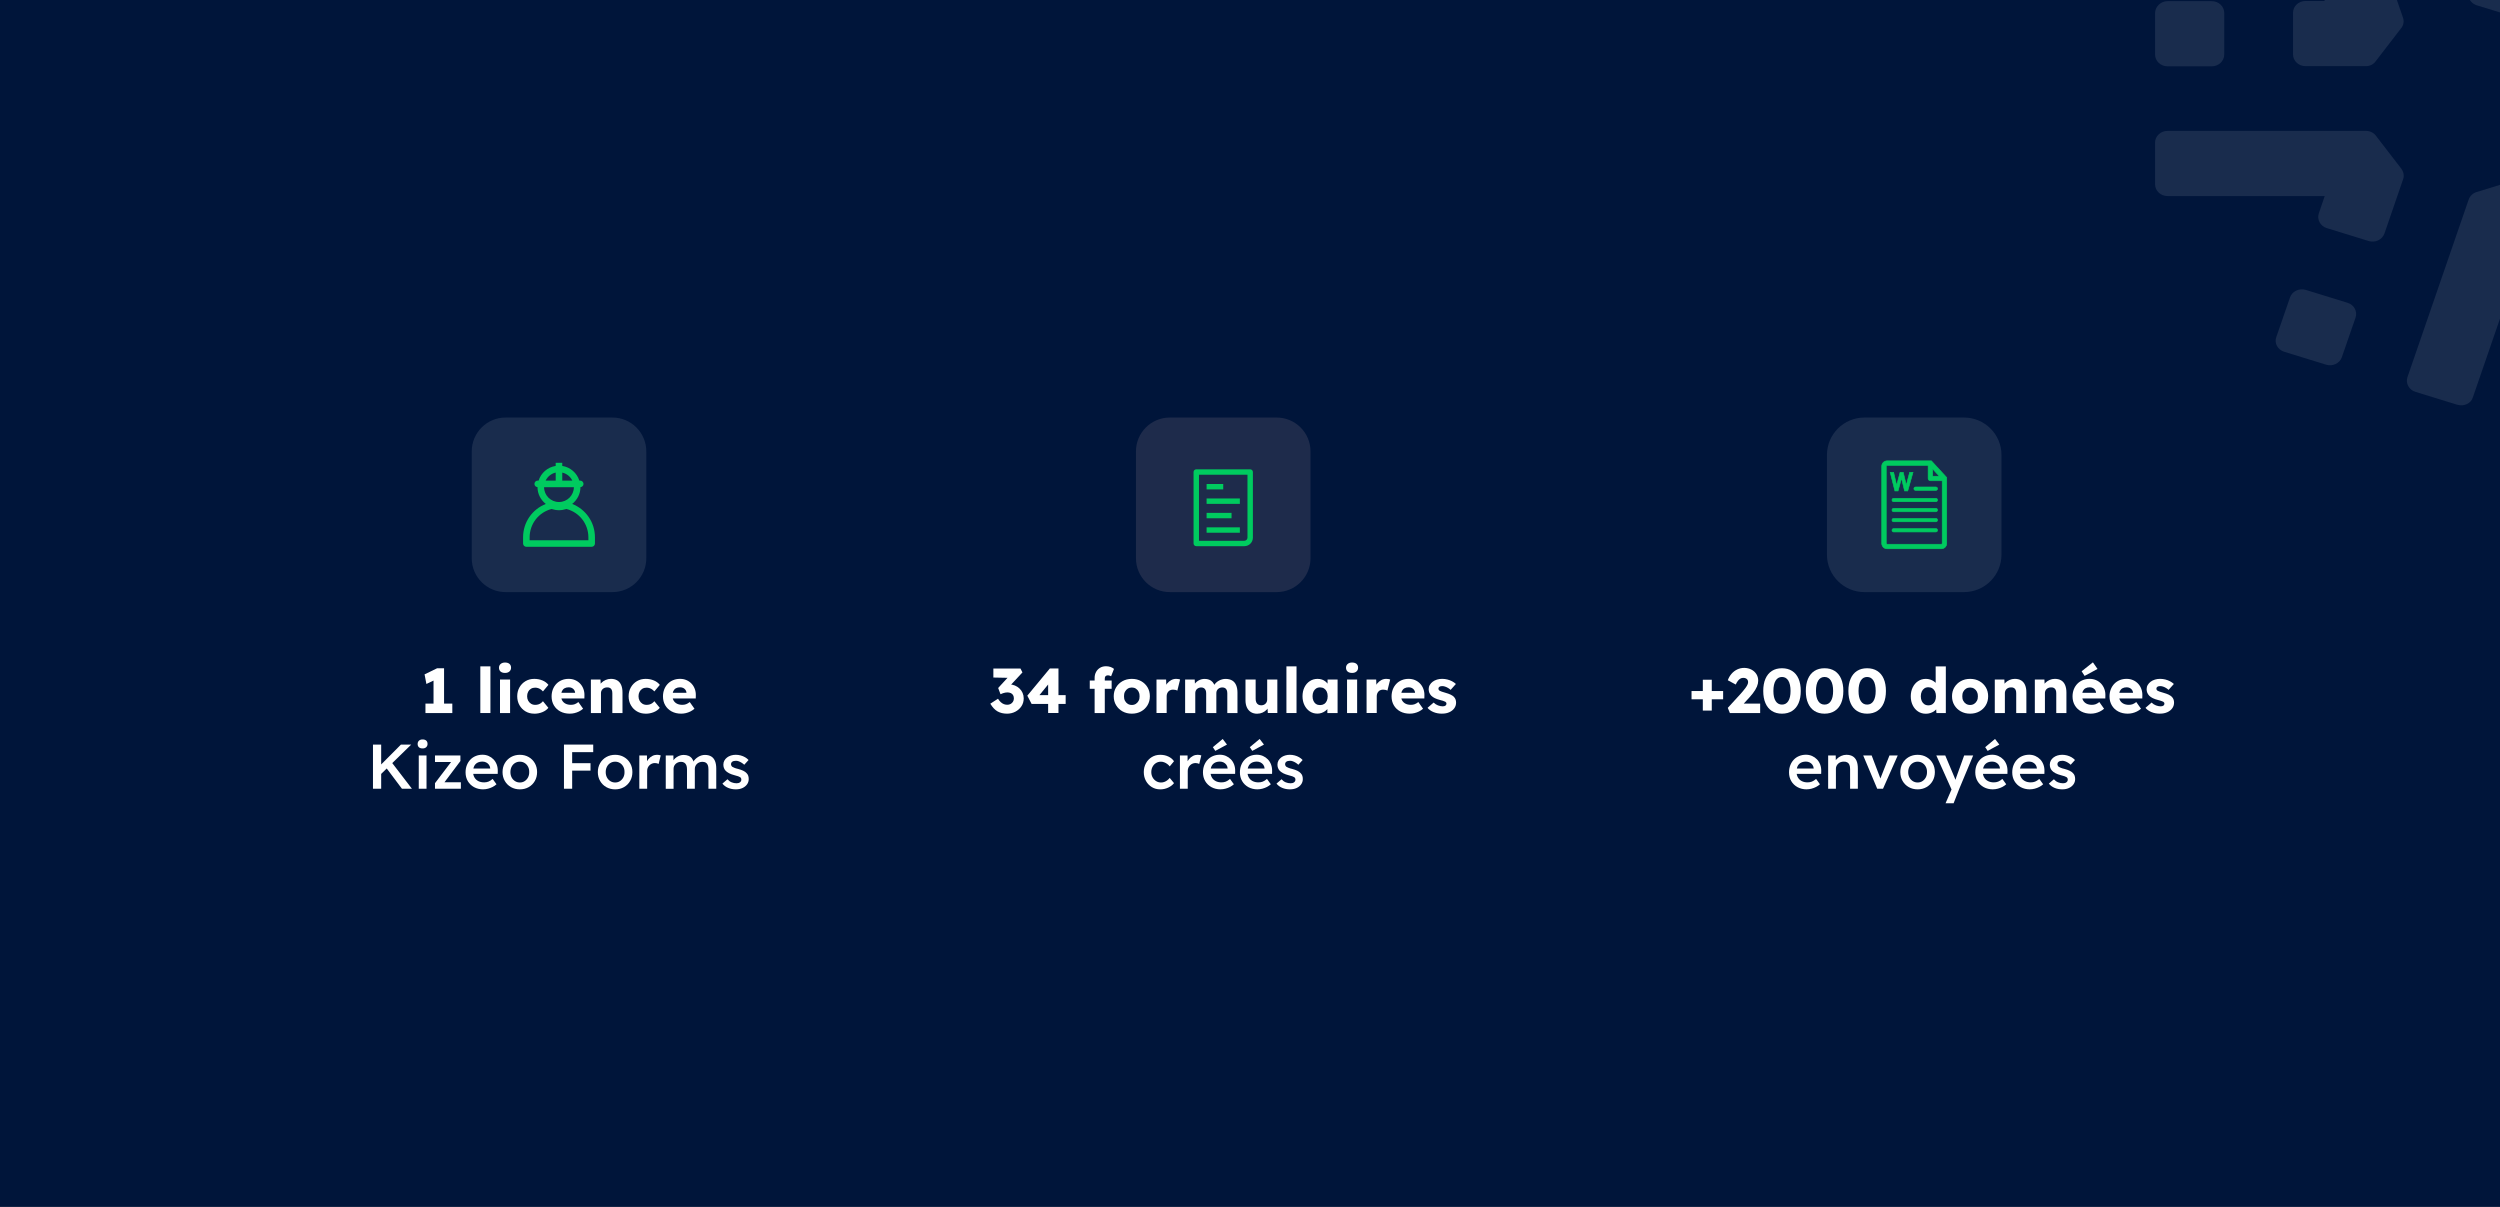 <?xml version="1.0" encoding="UTF-8"?>
<svg id="Calque_1" data-name="Calque 1" xmlns="http://www.w3.org/2000/svg" viewBox="0 0 1595 770">
  <rect x="0" y="0" width="1595" height="770" fill="#808080" stroke="none"/>
  <defs>
    <style>
      .cls-1 {
        fill: none;
      }

      .cls-2 {
        fill: #00cb5f;
      }

      .cls-3 {
        fill: #1e2b4b;
      }

      .cls-4, .cls-5 {
        fill: #fff;
      }

      .cls-4, .cls-6 {
        opacity: .1;
      }

      .cls-7 {
        fill: #00153a;
      }
    </style>
  </defs>
  <rect class="cls-1" x="26.43" y="203.73" width="111.81" height="116.33"/>
  <rect class="cls-7" width="1595" height="770"/>
  <g class="cls-6">
    <path class="cls-5" d="M1509.45,42.2h-38.55c-4.33,0-7.95-3.3-7.95-7.49V8.12c0-4.08,3.51-7.49,7.95-7.49h12.28l-30.95-89.82c-1.33-3.93.9-8.12,5.11-9.36l26.78-8.26c4.17-1.25,8.61.84,9.94,4.81l39.06,113.32c.78,2.2.39,4.81-1.17,6.65l-16.21,21.04c-1.44,2.09-3.78,3.19-6.28,3.19h0Z"/>
    <path class="cls-5" d="M1382.89.74h28.22c4.33,0,7.95,3.3,7.95,7.49v26.59c0,4.08-3.51,7.49-7.95,7.49h-28.22c-4.33,0-7.95-3.3-7.95-7.49V8.23c.12-4.08,3.66-7.49,7.95-7.49Z"/>
    <path class="cls-5" d="M1511.28,153.79l-26.78-8.26c-4.17-1.25-6.39-5.54-5.11-9.36l3.78-11.09h-100.29c-4.33,0-7.95-3.3-7.95-7.49v-26.59c0-4.08,3.51-7.49,7.95-7.49h126.56c2.49,0,4.95,1.1,6.39,3.08l16.21,21.04c1.44,1.98,1.95,4.44,1.17,6.65l-11.89,34.59c-1.44,4.08-5.89,6.17-10.06,4.92h0Z"/>
    <path class="cls-5" d="M1452.27,215.08l8.77-25.34c1.33-3.93,5.89-6.02,9.94-4.81l26.78,8.26c4.17,1.25,6.39,5.54,5.11,9.36l-8.77,25.34c-1.33,3.93-5.89,6.02-9.94,4.81l-26.78-8.26c-4.17-1.25-6.55-5.54-5.11-9.36Z"/>
    <path class="cls-5" d="M1567.84,258.26l-26.78-8.26c-4.17-1.25-6.39-5.54-5.11-9.36l39.06-113.32c.78-2.2,2.61-4.08,5.11-4.81l26.12-8.01c2.34-.73,5.11-.37,7.05,1.1l31.22,21.41c3.51,2.46,4.33,7.12,1.72,10.47l-16.6,21.52c-2.61,3.3-7.56,4.08-11.11,1.62l-9.94-6.76-30.95,89.82c-1.17,3.71-5.61,5.77-9.78,4.55h0v.04Z"/>
    <path class="cls-5" d="M1606.39,11.42l-26.12-8.01c-2.34-.73-4.33-2.46-5.11-4.81l-11.89-34.59c-1.33-3.93.9-8.12,5.11-9.36l26.78-8.26c4.17-1.25,8.61.84,9.94,4.81l3.78,11.09,81.11-55.48c3.51-2.46,8.5-1.73,11.11,1.62l16.6,21.52c2.61,3.3,1.83,8.01-1.72,10.47l-102.51,70.03c-2.1,1.36-4.72,1.73-7.05.99h-.04Z"/>
  </g>
  <g>
    <path class="cls-5" d="M642.44,455.32c-2.28,0-4.27-.48-5.98-1.43-1.7-.95-3.25-2.6-4.65-4.93l4.91-3.18c.59.94,1.2,1.69,1.83,2.25s1.29.97,1.97,1.23c.68.25,1.4.38,2.15.38s1.44-.17,2.07-.5c.63-.33,1.14-.81,1.53-1.43.39-.62.58-1.31.58-2.09,0-.83-.17-1.54-.5-2.11-.33-.58-.82-1.01-1.45-1.31-.63-.29-1.39-.44-2.27-.44-.4,0-.83.05-1.29.14s-.94.22-1.45.38c-.51.16-1.03.38-1.57.64l-1.49-3.98,6.84-7.44,1.85,1.01-11.75-.24v-5.75h17.3l1.25,2.49-9.29,9.98-1.61-1.89c.21-.11.57-.21,1.07-.3.5-.09.97-.14,1.43-.14,1.26,0,2.44.23,3.54.68s2.08,1.09,2.94,1.89,1.53,1.75,2.01,2.84c.48,1.09.72,2.25.72,3.48,0,1.88-.48,3.55-1.43,5.01-.95,1.46-2.24,2.62-3.86,3.48-1.62.86-3.43,1.29-5.41,1.29Z"/>
    <path class="cls-5" d="M668.71,454.92v-22.78l3.66.08-10.18,12.47-.97-1.21h18.67v5.63h-21.73l-2.74-5.27,14.37-17.34h5.51v28.41h-6.6Z"/>
    <path class="cls-5" d="M695.27,439.47v-5.31h13.96v5.31h-13.96ZM698.37,454.92v-22.41c0-1.39.3-2.66.91-3.78s1.45-2.02,2.54-2.68c1.09-.66,2.35-.99,3.8-.99,1.02,0,1.96.15,2.82.44.86.3,1.62.71,2.29,1.25l-1.85,4.71c-.35-.19-.68-.33-1.01-.44-.32-.11-.62-.16-.89-.16-.48,0-.88.08-1.21.24-.32.16-.56.41-.7.74-.15.34-.22.75-.22,1.23v21.85h-6.48Z"/>
    <path class="cls-5" d="M722.11,455.32c-2.23,0-4.21-.48-5.94-1.45s-3.1-2.28-4.1-3.94c-1.01-1.66-1.51-3.57-1.51-5.71s.5-4.05,1.51-5.71c1.01-1.66,2.37-2.98,4.1-3.94s3.71-1.45,5.94-1.45,4.21.48,5.94,1.45,3.09,2.28,4.08,3.94c.99,1.66,1.49,3.57,1.49,5.71s-.5,4.05-1.49,5.71c-.99,1.66-2.35,2.98-4.08,3.94s-3.71,1.45-5.94,1.45ZM722.11,449.77c.97,0,1.82-.24,2.58-.72.75-.48,1.34-1.14,1.77-1.97.43-.83.63-1.78.6-2.86.03-1.07-.17-2.03-.6-2.88-.43-.84-1.02-1.51-1.77-1.99-.75-.48-1.61-.72-2.58-.72s-1.83.24-2.6.72c-.76.48-1.36,1.15-1.79,1.99-.43.84-.63,1.8-.6,2.88-.03,1.07.17,2.03.6,2.86.43.83,1.03,1.49,1.79,1.97.76.48,1.63.72,2.6.72Z"/>
    <path class="cls-5" d="M737.85,454.92v-21.37h6.12l.28,6.96-1.21-1.33c.32-1.15.85-2.19,1.59-3.1s1.6-1.64,2.6-2.17c.99-.54,2.05-.8,3.18-.8.48,0,.93.04,1.35.12s.8.17,1.15.28l-1.77,7.12c-.3-.19-.69-.34-1.19-.46-.5-.12-1.01-.18-1.55-.18-.59,0-1.14.1-1.65.3-.51.2-.94.49-1.29.87s-.62.82-.83,1.33c-.2.51-.3,1.09-.3,1.73v10.7h-6.48Z"/>
    <path class="cls-5" d="M756.11,454.92v-21.37h6.12l.2,3.86-.85.04c.32-.7.73-1.31,1.23-1.85.5-.54,1.06-.99,1.69-1.35.63-.36,1.29-.64,1.97-.83.68-.19,1.37-.28,2.07-.28,1.05,0,2,.16,2.86.48s1.61.84,2.25,1.55c.64.71,1.15,1.67,1.53,2.88l-1.01-.08.32-.64c.35-.64.8-1.23,1.35-1.75.55-.52,1.16-.97,1.83-1.33.67-.36,1.37-.64,2.09-.83.72-.19,1.42-.28,2.09-.28,1.69,0,3.1.33,4.23.99,1.13.66,1.98,1.64,2.55,2.96s.87,2.91.87,4.79v13.04h-6.48v-12.51c0-.86-.12-1.57-.36-2.13-.24-.56-.6-.99-1.07-1.27-.47-.28-1.05-.42-1.75-.42-.56,0-1.08.09-1.55.28s-.87.44-1.21.76c-.34.32-.6.7-.78,1.13-.19.43-.28.91-.28,1.45v12.72h-6.48v-12.55c0-.8-.12-1.49-.36-2.05s-.6-.99-1.09-1.29c-.48-.29-1.05-.44-1.69-.44-.56,0-1.08.09-1.55.28-.47.19-.87.44-1.21.76-.34.32-.6.7-.78,1.13-.19.43-.28.9-.28,1.41v12.76h-6.48Z"/>
    <path class="cls-5" d="M802.15,455.36c-1.58,0-2.93-.34-4.04-1.03-1.11-.68-1.97-1.67-2.58-2.96-.6-1.29-.91-2.83-.91-4.63v-13.2h6.48v12.31c0,.86.13,1.6.4,2.21.27.62.67,1.09,1.21,1.43.54.34,1.18.5,1.93.5.56,0,1.08-.09,1.55-.28.47-.19.87-.45,1.21-.78s.6-.72.78-1.17.28-.93.28-1.47v-12.76h6.48v21.37h-6.08l-.28-4.39,1.21-.48c-.32,1.02-.86,1.93-1.61,2.72-.75.79-1.65,1.42-2.7,1.89-1.05.47-2.16.7-3.34.7Z"/>
    <path class="cls-5" d="M820.74,454.92v-29.78h6.44v29.78h-6.44Z"/>
    <path class="cls-5" d="M840.42,455.28c-1.8,0-3.4-.48-4.81-1.43s-2.53-2.27-3.36-3.94-1.25-3.57-1.25-5.69.42-4.09,1.25-5.75,1.97-2.97,3.42-3.92c1.45-.95,3.1-1.43,4.95-1.43,1.02,0,1.95.15,2.8.44.84.29,1.59.7,2.23,1.23.64.52,1.19,1.13,1.65,1.81.46.68.79,1.42,1.01,2.19l-1.33-.16v-5.07h6.4v21.37h-6.52v-5.15l1.45-.04c-.21.75-.56,1.46-1.05,2.13-.48.67-1.07,1.26-1.77,1.77-.7.51-1.48.91-2.33,1.21-.86.29-1.77.44-2.74.44ZM842.19,449.85c.99,0,1.85-.23,2.58-.68s1.29-1.11,1.69-1.95.6-1.84.6-3-.2-2.15-.6-3c-.4-.84-.97-1.5-1.69-1.97-.72-.47-1.58-.7-2.58-.7s-1.8.24-2.51.7c-.71.47-1.27,1.13-1.67,1.97-.4.85-.6,1.84-.6,3s.2,2.15.6,3,.96,1.5,1.67,1.95c.71.46,1.55.68,2.51.68Z"/>
    <path class="cls-5" d="M862.63,429.33c-1.21,0-2.15-.29-2.84-.87-.68-.58-1.03-1.4-1.03-2.47,0-.97.35-1.76,1.05-2.37.7-.62,1.64-.93,2.82-.93s2.15.29,2.82.87c.67.58,1.01,1.39,1.01,2.43,0,.99-.34,1.8-1.03,2.41-.68.62-1.62.93-2.8.93ZM859.41,454.92v-21.37h6.44v21.37h-6.44Z"/>
    <path class="cls-5" d="M871.88,454.92v-21.37h6.12l.28,6.96-1.21-1.33c.32-1.15.85-2.19,1.59-3.1s1.6-1.64,2.6-2.17c.99-.54,2.05-.8,3.18-.8.48,0,.93.04,1.35.12.42.08.8.17,1.15.28l-1.77,7.12c-.29-.19-.69-.34-1.19-.46s-1.01-.18-1.55-.18c-.59,0-1.14.1-1.65.3-.51.2-.94.49-1.29.87s-.62.82-.83,1.33c-.2.51-.3,1.09-.3,1.73v10.7h-6.48Z"/>
    <path class="cls-5" d="M899.49,455.32c-2.36,0-4.41-.48-6.16-1.43-1.74-.95-3.1-2.25-4.06-3.9-.97-1.65-1.45-3.53-1.45-5.65,0-1.64.27-3.14.8-4.51.54-1.37,1.29-2.56,2.25-3.56.96-1.01,2.11-1.78,3.44-2.33,1.33-.55,2.78-.83,4.37-.83,1.5,0,2.88.27,4.12.8,1.25.54,2.33,1.29,3.24,2.25s1.61,2.11,2.09,3.42c.48,1.31.7,2.75.64,4.31l-.04,1.73h-17.02l-.93-3.62h12.72l-.68.76v-.8c-.05-.67-.26-1.27-.62-1.79s-.84-.93-1.43-1.23c-.59-.29-1.26-.44-2.01-.44-1.05,0-1.94.21-2.68.62-.74.42-1.29,1.02-1.67,1.81-.38.79-.56,1.76-.56,2.92s.25,2.21.74,3.08c.5.87,1.22,1.55,2.17,2.03.95.48,2.09.72,3.4.72.91,0,1.72-.13,2.43-.4.71-.27,1.48-.72,2.31-1.37l3.02,4.27c-.83.72-1.72,1.31-2.66,1.77-.94.46-1.9.8-2.88,1.03s-1.95.34-2.92.34Z"/>
    <path class="cls-5" d="M920.09,455.32c-2.09,0-3.94-.34-5.53-1.01-1.6-.67-2.86-1.57-3.8-2.7l3.9-3.38c.83.83,1.77,1.44,2.82,1.83,1.05.39,2.04.58,2.98.58.38,0,.71-.04,1.01-.12.29-.08.54-.19.74-.34.2-.15.36-.32.46-.52s.16-.44.16-.7c0-.54-.24-.95-.72-1.25-.24-.13-.64-.29-1.21-.48s-1.29-.4-2.17-.64c-1.26-.32-2.35-.7-3.28-1.15s-1.68-.96-2.27-1.55c-.54-.56-.95-1.19-1.25-1.87-.29-.68-.44-1.45-.44-2.31,0-.99.23-1.89.7-2.7.47-.8,1.1-1.5,1.89-2.09.79-.59,1.7-1.04,2.74-1.35,1.03-.31,2.1-.46,3.2-.46,1.18,0,2.31.13,3.38.4,1.07.27,2.07.64,3,1.13.93.48,1.75,1.06,2.47,1.73l-3.38,3.78c-.48-.46-1.03-.87-1.63-1.23-.6-.36-1.23-.65-1.87-.87-.64-.21-1.23-.32-1.77-.32-.4,0-.76.03-1.07.1-.31.07-.57.17-.79.32s-.38.32-.48.52c-.11.2-.16.44-.16.7s.07.52.22.76c.15.24.36.44.62.6.27.16.7.34,1.29.54.59.2,1.39.45,2.41.74,1.26.35,2.35.74,3.26,1.17.91.43,1.64.94,2.17,1.53.43.46.75.99.97,1.59.21.6.32,1.25.32,1.95,0,1.37-.38,2.58-1.15,3.64-.76,1.06-1.82,1.89-3.16,2.5s-2.87.91-4.59.91Z"/>
    <path class="cls-5" d="M740.2,503.61c-1.99,0-3.77-.48-5.35-1.45-1.58-.97-2.83-2.28-3.74-3.94-.91-1.66-1.37-3.54-1.37-5.63s.46-3.97,1.37-5.63,2.16-2.98,3.74-3.94c1.58-.97,3.37-1.45,5.35-1.45s3.63.36,5.19,1.09c1.56.72,2.76,1.73,3.62,3.02l-2.74,3.3c-.4-.56-.91-1.07-1.53-1.53-.62-.46-1.27-.82-1.97-1.09-.7-.27-1.4-.4-2.09-.4-1.18,0-2.23.29-3.16.87s-1.66,1.37-2.19,2.37-.8,2.14-.8,3.4.28,2.39.83,3.38c.55.99,1.29,1.78,2.23,2.37.94.59,1.98.89,3.14.89.7,0,1.38-.11,2.03-.34.66-.23,1.28-.56,1.87-.99.59-.43,1.14-.97,1.65-1.61l2.74,3.34c-.91,1.18-2.17,2.14-3.76,2.88-1.6.74-3.28,1.11-5.05,1.11Z"/>
    <path class="cls-5" d="M752.79,503.21v-21.21h4.87l.08,6.76-.68-1.53c.29-1.07.8-2.04,1.53-2.9.72-.86,1.56-1.54,2.51-2.03.95-.5,1.95-.74,3-.74.46,0,.89.04,1.31.12.42.08.76.17,1.03.28l-1.33,5.43c-.29-.16-.66-.29-1.09-.4-.43-.11-.86-.16-1.29-.16-.67,0-1.31.13-1.91.38s-1.13.61-1.59,1.07-.81.99-1.07,1.59-.38,1.28-.38,2.03v11.31h-4.99Z"/>
    <path class="cls-5" d="M778.79,503.61c-2.23,0-4.19-.47-5.89-1.41-1.7-.94-3.03-2.22-3.98-3.84s-1.43-3.48-1.43-5.57c0-1.66.27-3.18.8-4.55.54-1.37,1.28-2.55,2.23-3.56.95-1.01,2.09-1.78,3.42-2.33s2.78-.83,4.37-.83c1.39,0,2.7.27,3.9.8,1.21.54,2.25,1.27,3.14,2.19s1.56,2.03,2.03,3.3c.47,1.27.69,2.66.66,4.17l-.04,1.73h-17.18l-.93-3.38h13.96l-.64.68v-.89c-.08-.83-.35-1.56-.8-2.19-.46-.63-1.04-1.13-1.75-1.49s-1.5-.54-2.35-.54c-1.31,0-2.42.26-3.32.76-.9.51-1.58,1.24-2.03,2.19-.46.95-.68,2.14-.68,3.56s.29,2.56.87,3.58,1.39,1.8,2.45,2.35c1.06.55,2.3.82,3.72.82.99,0,1.9-.16,2.74-.48.83-.32,1.73-.9,2.7-1.73l2.45,3.42c-.72.67-1.55,1.24-2.47,1.71-.93.47-1.9.84-2.92,1.11-1.02.27-2.03.4-3.02.4ZM775.37,479.06l-1.57-2.37,6.28-5.23,2.74,3.58-7.44,4.02Z"/>
    <path class="cls-5" d="M802.37,503.61c-2.23,0-4.19-.47-5.9-1.41-1.7-.94-3.03-2.22-3.98-3.84s-1.43-3.48-1.43-5.57c0-1.66.27-3.18.8-4.55s1.28-2.55,2.23-3.56c.95-1.01,2.09-1.78,3.42-2.33s2.78-.83,4.37-.83c1.39,0,2.7.27,3.9.8,1.21.54,2.25,1.27,3.14,2.19.88.93,1.56,2.03,2.03,3.3.47,1.27.69,2.66.66,4.17l-.04,1.73h-17.18l-.92-3.38h13.96l-.64.68v-.89c-.08-.83-.35-1.56-.8-2.19-.46-.63-1.04-1.13-1.75-1.49s-1.5-.54-2.35-.54c-1.32,0-2.42.26-3.32.76-.9.51-1.58,1.24-2.03,2.19s-.68,2.14-.68,3.56.29,2.56.87,3.58c.58,1.02,1.39,1.8,2.45,2.35s2.3.82,3.72.82c.99,0,1.9-.16,2.74-.48.83-.32,1.73-.9,2.7-1.73l2.45,3.42c-.72.67-1.55,1.24-2.47,1.71-.93.47-1.9.84-2.92,1.11-1.02.27-2.03.4-3.02.4ZM798.95,479.06l-1.57-2.37,6.28-5.23,2.74,3.58-7.44,4.02Z"/>
    <path class="cls-5" d="M823.09,503.61c-1.88,0-3.56-.32-5.05-.95s-2.7-1.54-3.64-2.72l3.22-2.78c.8.91,1.7,1.57,2.7,1.97.99.4,2.04.6,3.14.6.46,0,.87-.05,1.23-.16.36-.11.68-.27.95-.48s.48-.46.62-.74c.15-.28.22-.6.22-.95,0-.64-.24-1.15-.72-1.53-.27-.19-.69-.39-1.27-.6-.58-.21-1.32-.43-2.23-.64-1.45-.38-2.66-.81-3.62-1.31-.96-.5-1.72-1.05-2.25-1.67-.46-.51-.8-1.09-1.03-1.73-.23-.64-.34-1.34-.34-2.09,0-.94.21-1.79.62-2.55.42-.76.99-1.43,1.71-1.99s1.57-.99,2.54-1.29c.97-.29,1.97-.44,3.02-.44s2.11.13,3.12.4c1.01.27,1.94.65,2.82,1.15.87.5,1.62,1.09,2.23,1.79l-2.74,3.02c-.51-.48-1.07-.91-1.67-1.29-.6-.38-1.21-.68-1.83-.91-.62-.23-1.19-.34-1.73-.34s-.96.05-1.37.14c-.4.09-.74.24-1.01.42s-.48.42-.62.7c-.15.28-.22.61-.22.99.03.32.11.62.26.91.15.28.36.52.62.71.29.19.74.4,1.33.64s1.35.47,2.29.68c1.31.35,2.41.74,3.3,1.17.88.43,1.58.93,2.09,1.49.51.48.87,1.05,1.09,1.69.21.64.32,1.35.32,2.13,0,1.26-.36,2.39-1.07,3.38-.71.99-1.68,1.77-2.9,2.33s-2.6.84-4.12.84Z"/>
  </g>
  <g>
    <path class="cls-3" d="M814.49,377.76c11.94,0,21.61-9.66,21.62-21.6v-68.16c0-11.93-9.68-21.61-21.62-21.61h-68.14c-11.94,0-21.62,9.68-21.61,21.62v68.15c0,11.94,9.68,21.6,21.61,21.6h68.14Z"/>
    <path class="cls-2" d="M793.89,348.46h-30.67c-.95,0-1.73-.77-1.73-1.73v-45.58c0-.95.77-1.72,1.73-1.72h34.4c.95,0,1.73.77,1.73,1.72v41.86c0,3-2.45,5.45-5.45,5.45h0ZM764.95,345.01h28.94c1.1,0,2-.9,2-2v-40.13h-30.94v42.13h0ZM785.73,330.67v-3.45h-15.92v3.45h15.92ZM791.03,321.46v-3.45h-21.22v3.45h21.22ZM791.03,339.88v-3.45h-21.22v3.45h21.22ZM780.42,312.24v-3.45h-10.61v3.45h10.61Z"/>
  </g>
  <g>
    <path class="cls-5" d="M1079.2,446.15v-5.27h20.16v5.27h-20.16ZM1086.4,453.35v-19.68h5.71v19.68h-5.71Z"/>
    <path class="cls-5" d="M1103.66,454.92l-1.33-3.3,8.21-8.97c.46-.51.95-1.09,1.49-1.73.54-.64,1.06-1.31,1.57-1.99.51-.68.92-1.35,1.23-1.99s.46-1.23.46-1.77-.12-1.01-.36-1.41-.59-.72-1.05-.95c-.46-.23-1.03-.34-1.73-.34-.62,0-1.21.15-1.77.46s-1.09.78-1.59,1.43c-.5.64-.96,1.44-1.39,2.37l-5.07-2.74c.56-1.56,1.36-2.93,2.39-4.12,1.03-1.19,2.25-2.12,3.64-2.78,1.39-.66,2.88-.99,4.47-.99,1.66.03,3.17.38,4.51,1.07,1.34.68,2.41,1.64,3.2,2.86.79,1.22,1.19,2.65,1.19,4.29,0,.56-.07,1.15-.2,1.77-.13.62-.34,1.25-.6,1.91-.27.66-.62,1.35-1.07,2.09-.44.74-.97,1.51-1.59,2.31-.62.8-1.34,1.66-2.17,2.58l-6.4,6.96-.8-3.06h14.08v6.04h-19.31Z"/>
    <path class="cls-5" d="M1136.9,455.32c-2.52,0-4.68-.58-6.46-1.73-1.78-1.15-3.15-2.81-4.08-4.97-.94-2.16-1.41-4.75-1.41-7.79s.47-5.63,1.41-7.79c.94-2.16,2.3-3.82,4.08-4.97,1.78-1.15,3.94-1.73,6.46-1.73s4.68.58,6.48,1.73c1.8,1.15,3.17,2.81,4.1,4.97.94,2.16,1.41,4.75,1.41,7.79s-.47,5.63-1.41,7.79c-.94,2.16-2.31,3.82-4.1,4.97-1.8,1.15-3.96,1.73-6.48,1.73ZM1136.9,449.53c1.74,0,3.09-.75,4.04-2.25.95-1.5,1.43-3.65,1.43-6.44s-.48-5.08-1.43-6.62c-.95-1.54-2.3-2.31-4.04-2.31s-3.09.77-4.04,2.31c-.95,1.54-1.43,3.75-1.43,6.62s.48,4.94,1.43,6.44c.95,1.5,2.3,2.25,4.04,2.25Z"/>
    <path class="cls-5" d="M1164.06,455.32c-2.52,0-4.67-.58-6.46-1.73-1.78-1.15-3.15-2.81-4.08-4.97-.94-2.16-1.41-4.75-1.41-7.79s.47-5.63,1.41-7.79c.94-2.16,2.3-3.82,4.08-4.97s3.94-1.73,6.46-1.73,4.68.58,6.48,1.73c1.8,1.15,3.17,2.81,4.1,4.97s1.41,4.75,1.41,7.79-.47,5.63-1.41,7.79c-.94,2.16-2.31,3.82-4.1,4.97-1.8,1.15-3.96,1.73-6.48,1.73ZM1164.06,449.53c1.74,0,3.09-.75,4.04-2.25.95-1.5,1.43-3.65,1.43-6.44s-.48-5.08-1.43-6.62c-.95-1.54-2.3-2.31-4.04-2.31s-3.09.77-4.04,2.31c-.95,1.54-1.43,3.75-1.43,6.62s.48,4.94,1.43,6.44c.95,1.5,2.3,2.25,4.04,2.25Z"/>
    <path class="cls-5" d="M1191.22,455.32c-2.52,0-4.67-.58-6.46-1.73-1.78-1.15-3.15-2.81-4.08-4.97-.94-2.16-1.41-4.75-1.41-7.79s.47-5.63,1.41-7.79,2.3-3.82,4.08-4.97,3.94-1.73,6.46-1.73,4.68.58,6.48,1.73c1.8,1.15,3.17,2.81,4.11,4.97.94,2.16,1.41,4.75,1.41,7.79s-.47,5.63-1.41,7.79c-.94,2.16-2.31,3.82-4.11,4.97-1.8,1.15-3.96,1.73-6.48,1.73ZM1191.22,449.53c1.74,0,3.09-.75,4.04-2.25.95-1.5,1.43-3.65,1.43-6.44s-.48-5.08-1.43-6.62c-.95-1.54-2.3-2.31-4.04-2.31s-3.09.77-4.04,2.31c-.95,1.54-1.43,3.75-1.43,6.62s.48,4.94,1.43,6.44c.95,1.5,2.3,2.25,4.04,2.25Z"/>
    <path class="cls-5" d="M1228.65,455.36c-1.85,0-3.5-.48-4.93-1.43-1.43-.95-2.57-2.27-3.4-3.94-.83-1.68-1.25-3.59-1.25-5.73s.42-4.06,1.25-5.73c.83-1.68,1.97-3,3.42-3.96,1.45-.97,3.11-1.45,4.99-1.45.96,0,1.89.15,2.78.44.88.29,1.69.7,2.41,1.21s1.31,1.09,1.77,1.75c.46.66.72,1.33.8,2.03l-1.53.36v-13.76h6.48v29.78h-6l-.36-4.87,1.29.2c-.08.67-.34,1.31-.78,1.93s-1.01,1.16-1.71,1.63c-.7.47-1.5.84-2.39,1.13-.9.28-1.84.42-2.84.42ZM1230.3,450.01c.99,0,1.85-.24,2.58-.72.72-.48,1.28-1.15,1.67-2.01.39-.86.58-1.86.58-3.02s-.19-2.2-.58-3.06c-.39-.86-.95-1.53-1.67-2.01-.72-.48-1.58-.72-2.58-.72s-1.84.24-2.55.72c-.71.48-1.27,1.15-1.67,2.01s-.6,1.88-.6,3.06.2,2.16.6,3.02.96,1.53,1.67,2.01c.71.48,1.56.72,2.55.72Z"/>
    <path class="cls-5" d="M1256.94,455.32c-2.23,0-4.21-.48-5.94-1.45-1.73-.97-3.1-2.28-4.1-3.94-1.01-1.66-1.51-3.57-1.51-5.71s.5-4.05,1.51-5.71c1.01-1.66,2.37-2.98,4.1-3.94,1.73-.97,3.71-1.45,5.94-1.45s4.21.48,5.93,1.45c1.73.97,3.09,2.28,4.08,3.94.99,1.66,1.49,3.57,1.49,5.71s-.5,4.05-1.49,5.71c-.99,1.66-2.35,2.98-4.08,3.94-1.73.97-3.71,1.45-5.93,1.45ZM1256.94,449.77c.97,0,1.82-.24,2.58-.72.75-.48,1.34-1.14,1.77-1.97.43-.83.63-1.78.6-2.86.03-1.07-.17-2.03-.6-2.88-.43-.84-1.02-1.51-1.77-1.99-.75-.48-1.61-.72-2.58-.72s-1.83.24-2.6.72c-.76.48-1.36,1.15-1.79,1.99s-.63,1.8-.6,2.88c-.03,1.07.17,2.03.6,2.86.43.83,1.03,1.49,1.79,1.97.76.48,1.63.72,2.6.72Z"/>
    <path class="cls-5" d="M1272.67,454.92v-21.37h6.12l.2,4.35-1.29.48c.29-.97.82-1.84,1.59-2.64.76-.79,1.68-1.43,2.76-1.91,1.07-.48,2.2-.72,3.38-.72,1.61,0,2.96.33,4.06.99,1.1.66,1.93,1.64,2.5,2.94.56,1.3.84,2.89.84,4.77v13.12h-6.48v-12.59c0-.86-.12-1.57-.36-2.13-.24-.56-.61-.99-1.11-1.27-.5-.28-1.11-.41-1.83-.38-.56,0-1.09.09-1.57.26-.48.17-.9.43-1.25.76-.35.34-.62.72-.82,1.15-.2.43-.3.9-.3,1.41v12.8h-6.44Z"/>
    <path class="cls-5" d="M1298.22,454.92v-21.37h6.12l.2,4.35-1.29.48c.29-.97.83-1.84,1.59-2.64.76-.79,1.68-1.43,2.76-1.91,1.07-.48,2.2-.72,3.38-.72,1.61,0,2.96.33,4.06.99,1.1.66,1.93,1.64,2.49,2.94.56,1.3.85,2.89.85,4.77v13.12h-6.48v-12.59c0-.86-.12-1.57-.36-2.13-.24-.56-.61-.99-1.11-1.27-.5-.28-1.11-.41-1.83-.38-.56,0-1.09.09-1.57.26-.48.17-.9.43-1.25.76-.35.34-.62.72-.82,1.15-.2.43-.3.9-.3,1.41v12.8h-6.44Z"/>
    <path class="cls-5" d="M1333.95,455.32c-2.36,0-4.41-.48-6.16-1.43-1.74-.95-3.1-2.25-4.06-3.9-.97-1.65-1.45-3.53-1.45-5.65,0-1.64.27-3.14.8-4.51s1.29-2.56,2.25-3.56,2.11-1.78,3.44-2.33,2.78-.83,4.37-.83,2.88.27,4.12.8c1.25.54,2.33,1.29,3.24,2.25s1.61,2.11,2.09,3.42c.48,1.31.7,2.75.64,4.31l-.04,1.73h-17.02l-.92-3.62h12.71l-.68.76v-.8c-.05-.67-.26-1.27-.62-1.79-.36-.52-.84-.93-1.43-1.23-.59-.29-1.26-.44-2.01-.44-1.05,0-1.94.21-2.68.62-.74.42-1.29,1.02-1.67,1.81-.38.79-.56,1.76-.56,2.92s.25,2.21.75,3.08c.5.87,1.22,1.55,2.17,2.03.95.48,2.09.72,3.4.72.91,0,1.72-.13,2.44-.4.71-.27,1.48-.72,2.31-1.37l3.02,4.27c-.83.72-1.72,1.31-2.66,1.77-.94.46-1.9.8-2.88,1.03-.98.23-1.95.34-2.92.34ZM1329.97,431.22l-1.89-2.94,7.2-5.71,2.94,4.23-8.25,4.43Z"/>
    <path class="cls-5" d="M1357.54,455.32c-2.36,0-4.41-.48-6.16-1.43-1.74-.95-3.1-2.25-4.06-3.9-.96-1.65-1.45-3.53-1.45-5.65,0-1.64.27-3.14.8-4.51.54-1.37,1.29-2.56,2.25-3.56s2.11-1.78,3.44-2.33,2.78-.83,4.37-.83,2.88.27,4.12.8c1.25.54,2.33,1.29,3.24,2.25s1.61,2.11,2.09,3.42.7,2.75.64,4.31l-.04,1.73h-17.02l-.93-3.62h12.72l-.68.76v-.8c-.05-.67-.26-1.27-.62-1.79s-.84-.93-1.43-1.23c-.59-.29-1.26-.44-2.01-.44-1.05,0-1.94.21-2.68.62-.74.42-1.29,1.02-1.67,1.81-.38.79-.56,1.76-.56,2.92s.25,2.21.74,3.08,1.22,1.55,2.17,2.03c.95.48,2.09.72,3.4.72.91,0,1.72-.13,2.43-.4.71-.27,1.48-.72,2.31-1.37l3.02,4.27c-.83.72-1.72,1.31-2.66,1.77s-1.9.8-2.88,1.03-1.95.34-2.92.34Z"/>
    <path class="cls-5" d="M1378.14,455.32c-2.09,0-3.94-.34-5.53-1.01s-2.86-1.57-3.8-2.7l3.9-3.38c.83.83,1.77,1.44,2.82,1.83,1.05.39,2.04.58,2.98.58.38,0,.71-.04,1.01-.12.29-.08.54-.19.75-.34.2-.15.35-.32.46-.52.11-.2.16-.44.16-.7,0-.54-.24-.95-.72-1.25-.24-.13-.64-.29-1.21-.48-.56-.19-1.29-.4-2.17-.64-1.26-.32-2.35-.7-3.28-1.15s-1.68-.96-2.27-1.55c-.54-.56-.95-1.19-1.25-1.87-.3-.68-.44-1.45-.44-2.31,0-.99.23-1.89.7-2.7s1.1-1.5,1.89-2.09c.79-.59,1.7-1.04,2.74-1.35,1.03-.31,2.1-.46,3.2-.46,1.18,0,2.31.13,3.38.4,1.07.27,2.07.64,3,1.13.93.48,1.75,1.06,2.47,1.73l-3.38,3.78c-.48-.46-1.03-.87-1.63-1.23-.6-.36-1.23-.65-1.87-.87s-1.23-.32-1.77-.32c-.4,0-.76.03-1.07.1-.31.07-.57.17-.79.32s-.38.32-.48.52-.16.44-.16.7.07.52.22.76c.15.24.36.44.62.6.27.16.7.34,1.29.54.59.2,1.39.45,2.42.74,1.26.35,2.35.74,3.26,1.17.91.43,1.64.94,2.17,1.53.43.46.75.99.97,1.59.21.6.32,1.25.32,1.95,0,1.37-.38,2.58-1.15,3.64-.76,1.06-1.82,1.89-3.16,2.5-1.34.6-2.87.91-4.59.91Z"/>
    <path class="cls-5" d="M1152.71,503.61c-2.23,0-4.19-.47-5.9-1.41-1.7-.94-3.03-2.22-3.98-3.84s-1.43-3.48-1.43-5.57c0-1.66.27-3.18.8-4.55s1.28-2.55,2.23-3.56c.95-1.01,2.09-1.78,3.42-2.33s2.78-.83,4.37-.83c1.39,0,2.7.27,3.9.8,1.21.54,2.25,1.27,3.14,2.19.88.93,1.56,2.03,2.03,3.3.47,1.27.69,2.66.66,4.17l-.04,1.73h-17.18l-.93-3.38h13.96l-.64.68v-.89c-.08-.83-.35-1.56-.8-2.19-.46-.63-1.04-1.13-1.75-1.49-.71-.36-1.5-.54-2.35-.54-1.31,0-2.42.26-3.32.76-.9.51-1.58,1.24-2.03,2.19s-.68,2.14-.68,3.56.29,2.56.87,3.58c.58,1.02,1.39,1.8,2.45,2.35s2.3.82,3.72.82c.99,0,1.9-.16,2.74-.48.83-.32,1.73-.9,2.7-1.73l2.45,3.42c-.72.67-1.55,1.24-2.47,1.71-.93.47-1.9.84-2.92,1.11-1.02.27-2.03.4-3.02.4Z"/>
    <path class="cls-5" d="M1166.36,503.21v-21.21h4.83l.08,4.35-.93.48c.27-.97.79-1.84,1.57-2.64.78-.79,1.7-1.43,2.78-1.91,1.07-.48,2.17-.72,3.3-.72,1.61,0,2.96.32,4.04.97,1.09.64,1.9,1.61,2.45,2.9s.83,2.9.83,4.83v12.96h-4.95v-12.59c0-1.07-.15-1.97-.44-2.68-.29-.71-.75-1.23-1.37-1.57-.62-.33-1.37-.49-2.25-.46-.72,0-1.39.12-1.99.34s-1.13.55-1.57.97-.79.89-1.05,1.43c-.26.54-.38,1.13-.38,1.77v12.8h-4.95Z"/>
    <path class="cls-5" d="M1197.66,503.21l-8.93-21.21h5.39l6.04,15.86-1.05.28,6.36-16.14h5.27l-9.38,21.21h-3.7Z"/>
    <path class="cls-5" d="M1223.46,503.61c-2.12,0-4.01-.48-5.67-1.43-1.66-.95-2.98-2.26-3.94-3.92s-1.45-3.55-1.45-5.67.48-4.01,1.45-5.67,2.28-2.97,3.94-3.92c1.66-.95,3.55-1.43,5.67-1.43s3.97.48,5.63,1.43c1.66.95,2.97,2.26,3.92,3.92.95,1.66,1.43,3.55,1.43,5.67s-.48,4.01-1.43,5.67c-.95,1.66-2.26,2.97-3.92,3.92-1.66.95-3.54,1.43-5.63,1.43ZM1223.46,499.23c1.15,0,2.18-.29,3.08-.89.9-.59,1.61-1.38,2.13-2.37.52-.99.77-2.12.75-3.38.03-1.29-.22-2.43-.75-3.42-.52-.99-1.23-1.78-2.13-2.35-.9-.58-1.92-.87-3.08-.87s-2.19.29-3.12.87c-.93.58-1.64,1.37-2.15,2.37-.51,1.01-.76,2.14-.76,3.4s.25,2.39.76,3.38c.51.99,1.23,1.78,2.15,2.37.92.59,1.96.89,3.12.89Z"/>
    <path class="cls-5" d="M1241.28,512.46l4.51-10.42.04,3.3-10.46-23.34h5.71l5.83,13.84c.19.35.38.81.56,1.39.19.58.35,1.15.48,1.71l-1.01.32c.19-.51.39-1.05.6-1.63.21-.58.42-1.17.6-1.79l4.99-13.84h5.75l-8.85,21.21-3.62,9.25h-5.15Z"/>
    <path class="cls-5" d="M1271.54,503.61c-2.23,0-4.19-.47-5.9-1.41-1.7-.94-3.03-2.22-3.98-3.84-.95-1.62-1.43-3.48-1.43-5.57,0-1.66.27-3.18.8-4.55.54-1.37,1.28-2.55,2.23-3.56.95-1.01,2.09-1.78,3.42-2.33,1.33-.55,2.78-.83,4.37-.83,1.39,0,2.7.27,3.9.8,1.21.54,2.25,1.27,3.14,2.19.89.93,1.56,2.03,2.03,3.3.47,1.27.69,2.66.66,4.17l-.04,1.73h-17.18l-.92-3.38h13.96l-.64.68v-.89c-.08-.83-.35-1.56-.81-2.19-.46-.63-1.04-1.13-1.75-1.49s-1.5-.54-2.35-.54c-1.32,0-2.42.26-3.32.76-.9.51-1.58,1.24-2.03,2.19s-.68,2.14-.68,3.56.29,2.56.87,3.58c.58,1.02,1.39,1.8,2.46,2.35,1.06.55,2.3.82,3.72.82.99,0,1.9-.16,2.74-.48.83-.32,1.73-.9,2.7-1.73l2.46,3.42c-.72.67-1.55,1.24-2.47,1.71-.93.47-1.9.84-2.92,1.11s-2.03.4-3.02.4ZM1268.12,479.06l-1.57-2.37,6.28-5.23,2.74,3.58-7.44,4.02Z"/>
    <path class="cls-5" d="M1295.12,503.61c-2.23,0-4.19-.47-5.9-1.41-1.7-.94-3.03-2.22-3.98-3.84-.95-1.62-1.43-3.48-1.43-5.57,0-1.66.27-3.18.8-4.55.54-1.37,1.28-2.55,2.23-3.56.95-1.01,2.09-1.78,3.42-2.33,1.33-.55,2.78-.83,4.37-.83,1.39,0,2.7.27,3.9.8,1.21.54,2.25,1.27,3.14,2.19.89.93,1.56,2.03,2.03,3.3.47,1.27.69,2.66.66,4.17l-.04,1.73h-17.18l-.93-3.38h13.96l-.64.68v-.89c-.08-.83-.35-1.56-.81-2.19-.46-.63-1.04-1.13-1.75-1.49-.71-.36-1.5-.54-2.35-.54-1.31,0-2.42.26-3.32.76-.9.51-1.58,1.24-2.03,2.19-.46.95-.68,2.14-.68,3.56s.29,2.56.87,3.58,1.39,1.8,2.46,2.35c1.06.55,2.3.82,3.72.82.99,0,1.9-.16,2.74-.48s1.73-.9,2.7-1.73l2.46,3.42c-.72.67-1.55,1.24-2.48,1.71-.92.47-1.9.84-2.92,1.11s-2.03.4-3.02.4Z"/>
    <path class="cls-5" d="M1315.85,503.61c-1.88,0-3.56-.32-5.05-.95-1.49-.63-2.7-1.54-3.64-2.72l3.22-2.78c.8.91,1.7,1.57,2.7,1.97.99.4,2.04.6,3.14.6.46,0,.87-.05,1.23-.16.36-.11.68-.27.95-.48.27-.21.48-.46.62-.74.15-.28.22-.6.22-.95,0-.64-.24-1.15-.72-1.53-.27-.19-.69-.39-1.27-.6-.58-.21-1.32-.43-2.23-.64-1.45-.38-2.66-.81-3.62-1.31-.97-.5-1.72-1.05-2.25-1.67-.46-.51-.8-1.09-1.03-1.73-.23-.64-.34-1.34-.34-2.09,0-.94.21-1.79.62-2.55s.99-1.43,1.71-1.99c.72-.56,1.57-.99,2.53-1.29.97-.29,1.97-.44,3.02-.44s2.11.13,3.12.4c1.01.27,1.95.65,2.82,1.15.87.5,1.62,1.09,2.23,1.79l-2.74,3.02c-.51-.48-1.07-.91-1.67-1.29-.6-.38-1.21-.68-1.83-.91-.62-.23-1.19-.34-1.73-.34s-.97.05-1.37.14c-.4.09-.74.24-1.01.42-.27.19-.48.42-.62.7-.15.28-.22.61-.22.99.03.32.11.62.26.91.15.28.36.52.62.71.29.19.74.4,1.33.64.59.24,1.35.47,2.29.68,1.31.35,2.42.74,3.3,1.17.89.43,1.58.93,2.09,1.49.51.48.87,1.05,1.09,1.69.21.64.32,1.35.32,2.13,0,1.26-.36,2.39-1.07,3.38s-1.68,1.77-2.9,2.33c-1.22.56-2.6.84-4.12.84Z"/>
  </g>
  <g>
    <path class="cls-4" d="M1253.02,377.76c13.22,0,23.93-10.71,23.93-23.92v-63.52c0-13.22-10.71-23.93-23.93-23.93h-63.5c-13.22,0-23.94,10.72-23.93,23.95v63.49c0,13.22,10.72,23.93,23.93,23.93h63.51Z"/>
    <g>
      <path class="cls-2" d="M1232.22,294.02h-28.24c-1.9,0-3.44,1.55-3.44,3.44v49.23c0,1.9,1.54,3.44,3.44,3.44h34.59c1.9,0,3.44-1.54,3.44-3.44v-42.03l-9.79-10.64ZM1233.03,299.17l4.29,4.66h-4.29v-4.66ZM1239.12,346.69c0,.3-.25.55-.55.55h-34.59c-.3,0-.55-.25-.55-.55v-49.23c0-.3.25-.55.55-.55h26.16v8.37c0,.8.65,1.44,1.45,1.44h7.54v39.97h0ZM1208.94,313.22l-3.02-11.88h2.19l1.39,5.94c.2.83.39,1.67.55,2.45.19-.8.41-1.64.63-2.47l1.56-5.91h2.01l1.43,5.95c.19.78.37,1.58.52,2.35.16-.69.34-1.4.52-2.13l.07-.26,1.55-5.92h2.15l-3.37,11.88h-2.01l-1.48-6.1c-.18-.75-.34-1.44-.47-2.11-.15.67-.33,1.36-.55,2.12l-1.66,6.09h-2.01s0,0,0,0ZM1222.14,310.7h12.93c.6,0,1.08.49,1.08,1.08s-.48,1.08-1.08,1.08h-12.93c-.6,0-1.08-.48-1.08-1.08,0-.6.49-1.08,1.08-1.08ZM1236.16,319.01c0,.6-.48,1.08-1.08,1.08h-26.91c-.6,0-1.08-.48-1.08-1.08s.48-1.08,1.08-1.08h26.91c.6,0,1.08.48,1.08,1.08ZM1236.16,325.41c0,.6-.48,1.08-1.08,1.08h-26.91c-.6,0-1.08-.48-1.08-1.08s.48-1.08,1.08-1.08h26.91c.6,0,1.08.48,1.08,1.08ZM1236.16,331.82c0,.6-.48,1.08-1.08,1.08h-26.91c-.6,0-1.08-.48-1.08-1.08s.48-1.08,1.08-1.08h26.91c.6,0,1.08.48,1.08,1.08ZM1236.16,338.31c0,.6-.48,1.08-1.08,1.08h-26.91c-.6,0-1.08-.48-1.08-1.08s.48-1.08,1.08-1.08h26.91c.6,0,1.08.48,1.08,1.08Z"/>
      <path class="cls-2" d="M1238.57,350.32h-34.59c-2,0-3.63-1.63-3.63-3.63v-49.23c0-2,1.63-3.63,3.63-3.63h28.32l.06.06,9.84,10.7v42.1c0,2-1.63,3.63-3.63,3.63ZM1203.98,294.21c-1.79,0-3.25,1.46-3.25,3.25v49.23c0,1.79,1.46,3.25,3.25,3.25h34.59c1.79,0,3.25-1.46,3.25-3.25v-41.95l-9.69-10.52h-28.16ZM1238.57,347.43h-34.59c-.41,0-.74-.33-.74-.74v-49.23c0-.41.33-.74.74-.74h26.35v8.56c0,.69.56,1.25,1.26,1.25h7.73v40.16c0,.41-.33.74-.74.74ZM1203.98,297.1c-.2,0-.36.16-.36.36v49.23c0,.2.16.36.36.36h34.59c.2,0,.36-.16.36-.36v-39.78h-7.34c-.9,0-1.64-.73-1.64-1.63v-8.18h-25.97ZM1235.07,339.58h-26.91c-.7,0-1.27-.57-1.27-1.27s.57-1.27,1.27-1.27h26.91c.7,0,1.27.57,1.27,1.27s-.57,1.27-1.27,1.27ZM1208.16,337.42c-.49,0-.89.4-.89.89s.4.89.89.89h26.91c.49,0,.89-.4.89-.89s-.4-.89-.89-.89h-26.91ZM1235.07,333.09h-26.91c-.7,0-1.27-.57-1.27-1.27s.57-1.27,1.27-1.27h26.91c.7,0,1.27.57,1.27,1.27s-.57,1.27-1.27,1.27ZM1208.16,330.92c-.49,0-.89.4-.89.89s.4.89.89.89h26.91c.49,0,.89-.4.89-.89s-.4-.89-.89-.89h-26.91ZM1235.07,326.68h-26.91c-.7,0-1.27-.57-1.27-1.27s.57-1.27,1.27-1.27h26.91c.7,0,1.27.57,1.27,1.27s-.57,1.27-1.27,1.27ZM1208.16,324.52c-.49,0-.89.4-.89.89s.4.89.89.89h26.91c.49,0,.89-.4.89-.89s-.4-.89-.89-.89h-26.91ZM1235.07,320.28h-26.91c-.7,0-1.27-.57-1.27-1.27s.57-1.27,1.27-1.27h26.91c.7,0,1.27.57,1.27,1.27s-.57,1.27-1.27,1.27ZM1208.16,318.11c-.49,0-.89.4-.89.89s.4.89.89.89h26.91c.49,0,.89-.4.89-.89s-.4-.89-.89-.89h-26.91ZM1217.27,313.41h-2.3l-1.51-6.25c-.12-.5-.22-.91-.3-1.29-.1.41-.22.84-.36,1.31l-1.7,6.23h-2.34v-.17l-3.07-12.1h2.59l1.43,6.08c.14.57.26,1.12.37,1.63.14-.54.28-1.09.43-1.66l1.6-6.05h2.31l1.46,6.1c.14.57.25,1.07.35,1.52.09-.38.19-.77.29-1.16l.1-.4,1.59-6.06h2.55l-3.48,12.27ZM1215.27,313.03h1.71l3.26-11.5h-1.75l-1.61,6.17c-.17.68-.33,1.34-.48,1.98l-.2.86-.17-.87c-.13-.66-.3-1.41-.52-2.35l-1.39-5.81h-1.71l-1.53,5.77c-.23.85-.45,1.69-.63,2.47l-.2.84-.18-.85c-.15-.74-.34-1.56-.55-2.44l-1.36-5.79h-1.79l2.92,11.5h1.71l1.63-5.95c.23-.79.4-1.46.55-2.11l.2-.88.17.88c.11.59.26,1.21.47,2.1l1.44,5.96ZM1235.07,313.05h-12.93c-.7,0-1.27-.57-1.27-1.27s.57-1.27,1.27-1.27h12.93c.7,0,1.27.57,1.27,1.27s-.57,1.27-1.27,1.27ZM1222.14,310.89c-.49,0-.89.4-.89.89s.4.89.89.89h12.93c.49,0,.89-.4.89-.89s-.4-.89-.89-.89h-12.93ZM1237.76,304.02h-4.92v-5.35l4.92,5.35ZM1233.22,303.64h3.66l-3.66-3.98v3.98Z"/>
    </g>
  </g>
  <g>
    <path class="cls-5" d="M276.59,452.95v-22.86l1.49,3.42-6.04,2.86-1.17-6.12,8.01-3.9h4.43v26.6h-6.72ZM271.44,454.92v-6.04h17.14v6.04h-17.14Z"/>
    <path class="cls-5" d="M306.45,454.92v-29.78h6.44v29.78h-6.44Z"/>
    <path class="cls-5" d="M322.22,429.33c-1.21,0-2.15-.29-2.84-.87-.68-.58-1.03-1.4-1.03-2.47,0-.97.35-1.76,1.05-2.37s1.64-.93,2.82-.93,2.15.29,2.82.87c.67.58,1.01,1.39,1.01,2.43,0,.99-.34,1.8-1.03,2.41-.68.62-1.62.93-2.8.93ZM319,454.92v-21.37h6.44v21.37h-6.44Z"/>
    <path class="cls-5" d="M340.85,455.32c-2.07,0-3.92-.48-5.55-1.45-1.64-.97-2.93-2.29-3.88-3.96-.95-1.68-1.43-3.57-1.43-5.69s.48-4.02,1.43-5.69c.95-1.68,2.25-3,3.88-3.96,1.64-.97,3.49-1.45,5.55-1.45,1.9,0,3.66.34,5.25,1.01,1.6.67,2.86,1.61,3.8,2.82l-3.5,4.18c-.38-.43-.82-.83-1.33-1.21-.51-.38-1.07-.67-1.69-.88s-1.26-.32-1.93-.32c-1.02,0-1.92.24-2.7.7-.78.47-1.38,1.12-1.81,1.95-.43.83-.64,1.78-.64,2.86s.22,1.95.66,2.78c.44.83,1.05,1.49,1.83,1.97.78.48,1.66.72,2.66.72.7,0,1.34-.09,1.93-.26.59-.17,1.13-.44,1.63-.78.5-.35.96-.78,1.39-1.29l3.46,4.23c-.91,1.15-2.18,2.07-3.8,2.74s-3.36,1.01-5.21,1.01Z"/>
    <path class="cls-5" d="M363.59,455.32c-2.36,0-4.41-.48-6.16-1.43-1.74-.95-3.1-2.25-4.06-3.9-.97-1.65-1.45-3.53-1.45-5.65,0-1.64.27-3.14.8-4.51.54-1.37,1.29-2.56,2.25-3.56s2.11-1.78,3.44-2.33,2.78-.83,4.37-.83,2.88.27,4.12.8c1.25.54,2.33,1.29,3.24,2.25s1.61,2.11,2.09,3.42c.48,1.31.7,2.75.64,4.31l-.04,1.73h-17.02l-.92-3.62h12.72l-.68.76v-.8c-.05-.67-.26-1.27-.62-1.79-.36-.52-.84-.93-1.43-1.23-.59-.29-1.26-.44-2.01-.44-1.05,0-1.94.21-2.68.62-.74.42-1.29,1.02-1.67,1.81-.38.79-.56,1.76-.56,2.92s.25,2.21.74,3.08,1.22,1.55,2.17,2.03c.95.48,2.09.72,3.4.72.91,0,1.72-.13,2.43-.4.71-.27,1.48-.72,2.31-1.37l3.02,4.27c-.83.72-1.72,1.31-2.66,1.77-.94.46-1.9.8-2.88,1.03-.98.23-1.95.34-2.92.34Z"/>
    <path class="cls-5" d="M376.99,454.92v-21.37h6.12l.2,4.35-1.29.48c.29-.97.82-1.84,1.59-2.64.76-.79,1.68-1.43,2.76-1.91,1.07-.48,2.2-.72,3.38-.72,1.61,0,2.96.33,4.06.99,1.1.66,1.93,1.64,2.5,2.94.56,1.3.84,2.89.84,4.77v13.12h-6.48v-12.59c0-.86-.12-1.57-.36-2.13-.24-.56-.61-.99-1.11-1.27-.5-.28-1.11-.41-1.83-.38-.56,0-1.09.09-1.57.26-.48.17-.9.43-1.25.76-.35.34-.62.72-.83,1.15-.2.43-.3.9-.3,1.41v12.8h-6.44Z"/>
    <path class="cls-5" d="M411.92,455.32c-2.07,0-3.92-.48-5.55-1.45-1.64-.97-2.93-2.29-3.88-3.96s-1.43-3.57-1.43-5.69.48-4.02,1.43-5.69,2.25-3,3.88-3.96c1.64-.97,3.49-1.45,5.55-1.45,1.91,0,3.66.34,5.25,1.01,1.6.67,2.86,1.61,3.8,2.82l-3.5,4.18c-.38-.43-.82-.83-1.33-1.21-.51-.38-1.07-.67-1.69-.88-.62-.21-1.26-.32-1.93-.32-1.02,0-1.92.24-2.7.7-.78.47-1.38,1.12-1.81,1.95-.43.83-.64,1.78-.64,2.86s.22,1.95.66,2.78c.44.83,1.05,1.49,1.83,1.97.78.48,1.66.72,2.66.72.7,0,1.34-.09,1.93-.26.59-.17,1.13-.44,1.63-.78s.96-.78,1.39-1.29l3.46,4.23c-.91,1.15-2.18,2.07-3.8,2.74-1.62.67-3.36,1.01-5.21,1.01Z"/>
    <path class="cls-5" d="M434.65,455.32c-2.36,0-4.41-.48-6.16-1.43-1.74-.95-3.1-2.25-4.06-3.9-.97-1.65-1.45-3.53-1.45-5.65,0-1.64.27-3.14.8-4.51.54-1.37,1.29-2.56,2.25-3.56s2.11-1.78,3.44-2.33c1.33-.55,2.78-.83,4.37-.83s2.88.27,4.12.8c1.25.54,2.33,1.29,3.24,2.25.91.97,1.61,2.11,2.09,3.42.48,1.31.7,2.75.64,4.31l-.04,1.73h-17.02l-.93-3.62h12.72l-.68.76v-.8c-.05-.67-.26-1.27-.62-1.79-.36-.52-.84-.93-1.43-1.23-.59-.29-1.26-.44-2.01-.44-1.05,0-1.94.21-2.68.62s-1.29,1.02-1.67,1.81c-.38.79-.56,1.76-.56,2.92s.25,2.21.74,3.08c.5.87,1.22,1.55,2.17,2.03.95.48,2.08.72,3.4.72.91,0,1.72-.13,2.43-.4.71-.27,1.48-.72,2.31-1.37l3.02,4.27c-.83.72-1.72,1.31-2.66,1.77-.94.46-1.9.8-2.88,1.03-.98.23-1.95.34-2.92.34Z"/>
    <path class="cls-5" d="M237.96,503.21v-28.17h5.23v28.17h-5.23ZM242.11,494.8l-.8-5.19,14.49-14.57h6.56l-20.24,19.76ZM256.43,503.21l-10.66-14.21,3.7-3.18,13.32,17.38h-6.36Z"/>
    <path class="cls-5" d="M269.59,477.5c-.99,0-1.76-.25-2.31-.74-.55-.5-.83-1.2-.83-2.11,0-.86.28-1.56.85-2.09.56-.54,1.33-.8,2.29-.8,1.02,0,1.8.25,2.35.74.55.5.83,1.21.83,2.15,0,.83-.28,1.52-.85,2.05-.56.54-1.34.8-2.33.8ZM267.17,503.21v-21.21h4.95v21.21h-4.95Z"/>
    <path class="cls-5" d="M277.52,503.21v-3.54l11.07-14.57v1.05h-11.07v-4.15h16.22v3.54l-10.74,14.29-.16-.76h11.19v4.14h-16.5Z"/>
    <path class="cls-5" d="M308.34,503.61c-2.23,0-4.19-.47-5.9-1.41-1.7-.94-3.03-2.22-3.98-3.84-.95-1.62-1.43-3.48-1.43-5.57,0-1.66.27-3.18.8-4.55.54-1.37,1.28-2.55,2.23-3.56.95-1.01,2.09-1.78,3.42-2.33s2.78-.83,4.37-.83c1.39,0,2.7.27,3.9.8,1.21.54,2.25,1.27,3.14,2.19.89.93,1.56,2.03,2.03,3.3s.69,2.66.66,4.17l-.04,1.73h-17.18l-.93-3.38h13.96l-.64.68v-.89c-.08-.83-.35-1.56-.8-2.19-.46-.63-1.04-1.13-1.75-1.49s-1.5-.54-2.35-.54c-1.32,0-2.42.26-3.32.76-.9.51-1.58,1.24-2.03,2.19s-.68,2.14-.68,3.56.29,2.56.87,3.58c.58,1.02,1.39,1.8,2.46,2.35,1.06.55,2.3.82,3.72.82.99,0,1.9-.16,2.74-.48.83-.32,1.73-.9,2.7-1.73l2.46,3.42c-.72.67-1.55,1.24-2.47,1.71-.93.47-1.9.84-2.92,1.11s-2.03.4-3.02.4Z"/>
    <path class="cls-5" d="M331.68,503.61c-2.12,0-4.01-.48-5.67-1.43-1.66-.95-2.98-2.26-3.94-3.92-.96-1.66-1.45-3.55-1.45-5.67s.48-4.01,1.45-5.67c.97-1.66,2.28-2.97,3.94-3.92s3.55-1.43,5.67-1.43,3.97.48,5.63,1.43c1.66.95,2.97,2.26,3.92,3.92.95,1.66,1.43,3.55,1.43,5.67s-.48,4.01-1.43,5.67c-.95,1.66-2.26,2.97-3.92,3.92-1.66.95-3.54,1.43-5.63,1.43ZM331.68,499.23c1.15,0,2.18-.29,3.08-.89.9-.59,1.61-1.38,2.13-2.37.52-.99.77-2.12.75-3.38.03-1.29-.22-2.43-.75-3.42-.52-.99-1.23-1.78-2.13-2.35s-1.92-.87-3.08-.87-2.19.29-3.12.87-1.64,1.37-2.15,2.37c-.51,1.01-.76,2.14-.76,3.4s.25,2.39.76,3.38c.51.99,1.23,1.78,2.15,2.37.93.59,1.96.89,3.12.89Z"/>
    <path class="cls-5" d="M359.81,503.21v-28.17h5.23v28.17h-5.23ZM362.22,479.87v-4.83h16.26v4.83h-16.26ZM362.22,491.66v-4.75h14.53v4.75h-14.53Z"/>
    <path class="cls-5" d="M392.48,503.61c-2.12,0-4.01-.48-5.67-1.43-1.66-.95-2.98-2.26-3.94-3.92-.97-1.66-1.45-3.55-1.45-5.67s.48-4.01,1.45-5.67c.96-1.66,2.28-2.97,3.94-3.92,1.66-.95,3.55-1.43,5.67-1.43s3.97.48,5.63,1.43c1.66.95,2.97,2.26,3.92,3.92s1.43,3.55,1.43,5.67-.48,4.01-1.43,5.67-2.26,2.97-3.92,3.92c-1.66.95-3.54,1.43-5.63,1.43ZM392.48,499.23c1.15,0,2.18-.29,3.08-.89.9-.59,1.61-1.38,2.13-2.37.52-.99.77-2.12.74-3.38.03-1.29-.22-2.43-.74-3.42-.52-.99-1.23-1.78-2.13-2.35s-1.92-.87-3.08-.87-2.19.29-3.12.87c-.92.58-1.64,1.37-2.15,2.37s-.76,2.14-.76,3.4.25,2.39.76,3.38c.51.99,1.23,1.78,2.15,2.37.93.59,1.96.89,3.12.89Z"/>
    <path class="cls-5" d="M407.89,503.21v-21.21h4.87l.08,6.76-.68-1.53c.29-1.07.8-2.04,1.53-2.9.72-.86,1.56-1.54,2.51-2.03.95-.5,1.95-.74,3-.74.46,0,.89.04,1.31.12.42.08.76.17,1.03.28l-1.33,5.43c-.3-.16-.66-.29-1.09-.4-.43-.11-.86-.16-1.29-.16-.67,0-1.31.13-1.91.38s-1.13.61-1.59,1.07-.81.99-1.07,1.59-.38,1.28-.38,2.03v11.31h-4.99Z"/>
    <path class="cls-5" d="M424.75,503.21v-21.21h4.87l.08,4.27-.81.32c.24-.7.6-1.35,1.09-1.95.48-.6,1.06-1.13,1.73-1.57.67-.44,1.38-.79,2.13-1.05.75-.25,1.51-.38,2.29-.38,1.15,0,2.18.18,3.08.54s1.65.93,2.25,1.71c.6.78,1.05,1.77,1.35,2.98l-.76-.16.32-.64c.29-.64.71-1.23,1.25-1.75.54-.52,1.14-.99,1.81-1.41.67-.42,1.37-.73,2.11-.95.74-.21,1.47-.32,2.19-.32,1.61,0,2.95.32,4.02.97,1.07.64,1.88,1.62,2.42,2.94.54,1.31.8,2.94.8,4.87v12.8h-4.99v-12.47c0-1.07-.14-1.96-.42-2.66-.28-.7-.71-1.21-1.29-1.55-.58-.33-1.29-.5-2.15-.5-.67,0-1.31.11-1.91.34-.6.23-1.12.55-1.55.97-.43.42-.76.89-1.01,1.43-.24.54-.36,1.13-.36,1.77v12.68h-4.99v-12.51c0-1.02-.15-1.87-.44-2.56-.29-.68-.72-1.21-1.29-1.57-.56-.36-1.25-.54-2.05-.54-.67,0-1.3.11-1.89.34-.59.23-1.1.54-1.53.95-.43.4-.77.87-1.01,1.41-.24.54-.36,1.13-.36,1.77v12.72h-4.99Z"/>
    <path class="cls-5" d="M469.58,503.61c-1.88,0-3.56-.32-5.05-.95-1.49-.63-2.7-1.54-3.64-2.72l3.22-2.78c.8.91,1.7,1.57,2.7,1.97.99.4,2.04.6,3.14.6.46,0,.87-.05,1.23-.16.36-.11.68-.27.95-.48.27-.21.48-.46.62-.74.15-.28.22-.6.22-.95,0-.64-.24-1.15-.72-1.53-.27-.19-.69-.39-1.27-.6-.58-.21-1.32-.43-2.23-.64-1.45-.38-2.66-.81-3.62-1.31-.96-.5-1.72-1.05-2.25-1.67-.46-.51-.8-1.09-1.03-1.73-.23-.64-.34-1.34-.34-2.09,0-.94.21-1.79.62-2.55s.99-1.43,1.71-1.99,1.57-.99,2.54-1.29c.96-.29,1.97-.44,3.02-.44s2.11.13,3.12.4c1.01.27,1.94.65,2.82,1.15.87.5,1.62,1.09,2.23,1.79l-2.74,3.02c-.51-.48-1.07-.91-1.67-1.29-.6-.38-1.21-.68-1.83-.91-.62-.23-1.19-.34-1.73-.34s-.97.05-1.37.14c-.4.09-.74.24-1.01.42-.27.19-.48.42-.62.7-.15.28-.22.61-.22.99.03.32.11.62.26.91.15.28.35.52.62.71.29.19.74.4,1.33.64s1.35.47,2.29.68c1.31.35,2.42.74,3.3,1.17.88.43,1.58.93,2.09,1.49.51.48.87,1.05,1.09,1.69.21.64.32,1.35.32,2.13,0,1.26-.36,2.39-1.07,3.38s-1.68,1.77-2.9,2.33-2.6.84-4.12.84Z"/>
  </g>
  <g>
    <path class="cls-4" d="M390.72,377.76c11.94,0,21.61-9.66,21.62-21.6v-68.16c0-11.93-9.68-21.61-21.62-21.61h-68.14c-11.94,0-21.62,9.68-21.61,21.62v68.15c0,11.94,9.68,21.6,21.61,21.6h68.14Z"/>
    <path class="cls-2" d="M365.03,321.52c3.19-2.51,5.29-6.36,5.3-10.72,1.09-.08,1.95-.96,1.95-2.07s-.94-2.1-2.09-2.1h-.56c-1.56-4.88-5.74-8.56-10.91-9.37v-1.99h-4.19v1.99c-5.17.8-9.35,4.48-10.9,9.36h-.56c-1.16,0-2.09.94-2.09,2.1s.86,1.99,1.95,2.07c0,4.37,2.11,8.22,5.31,10.73-8.69,3.4-14.51,11.72-14.51,21.28v3.96c0,1.16.94,2.1,2.09,2.1h41.66c1.16,0,2.1-.94,2.1-2.1v-3.96c0-9.58-5.84-17.9-14.54-21.29ZM366.14,310.83c-.03,5.22-4.28,9.46-9.51,9.46s-9.49-4.24-9.51-9.46h19.02ZM365.16,306.64h-6.44v-5.13c2.85.64,5.19,2.57,6.44,5.13ZM354.53,301.5v5.13h-6.43c1.25-2.56,3.59-4.49,6.43-5.13ZM375.38,344.68h-37.47v-1.86c0-8.57,5.72-15.93,13.98-18.09,3.21,1.05,6.31,1.05,9.51,0,8.27,2.16,13.99,9.52,13.99,18.09v1.86Z"/>
  </g>
</svg>